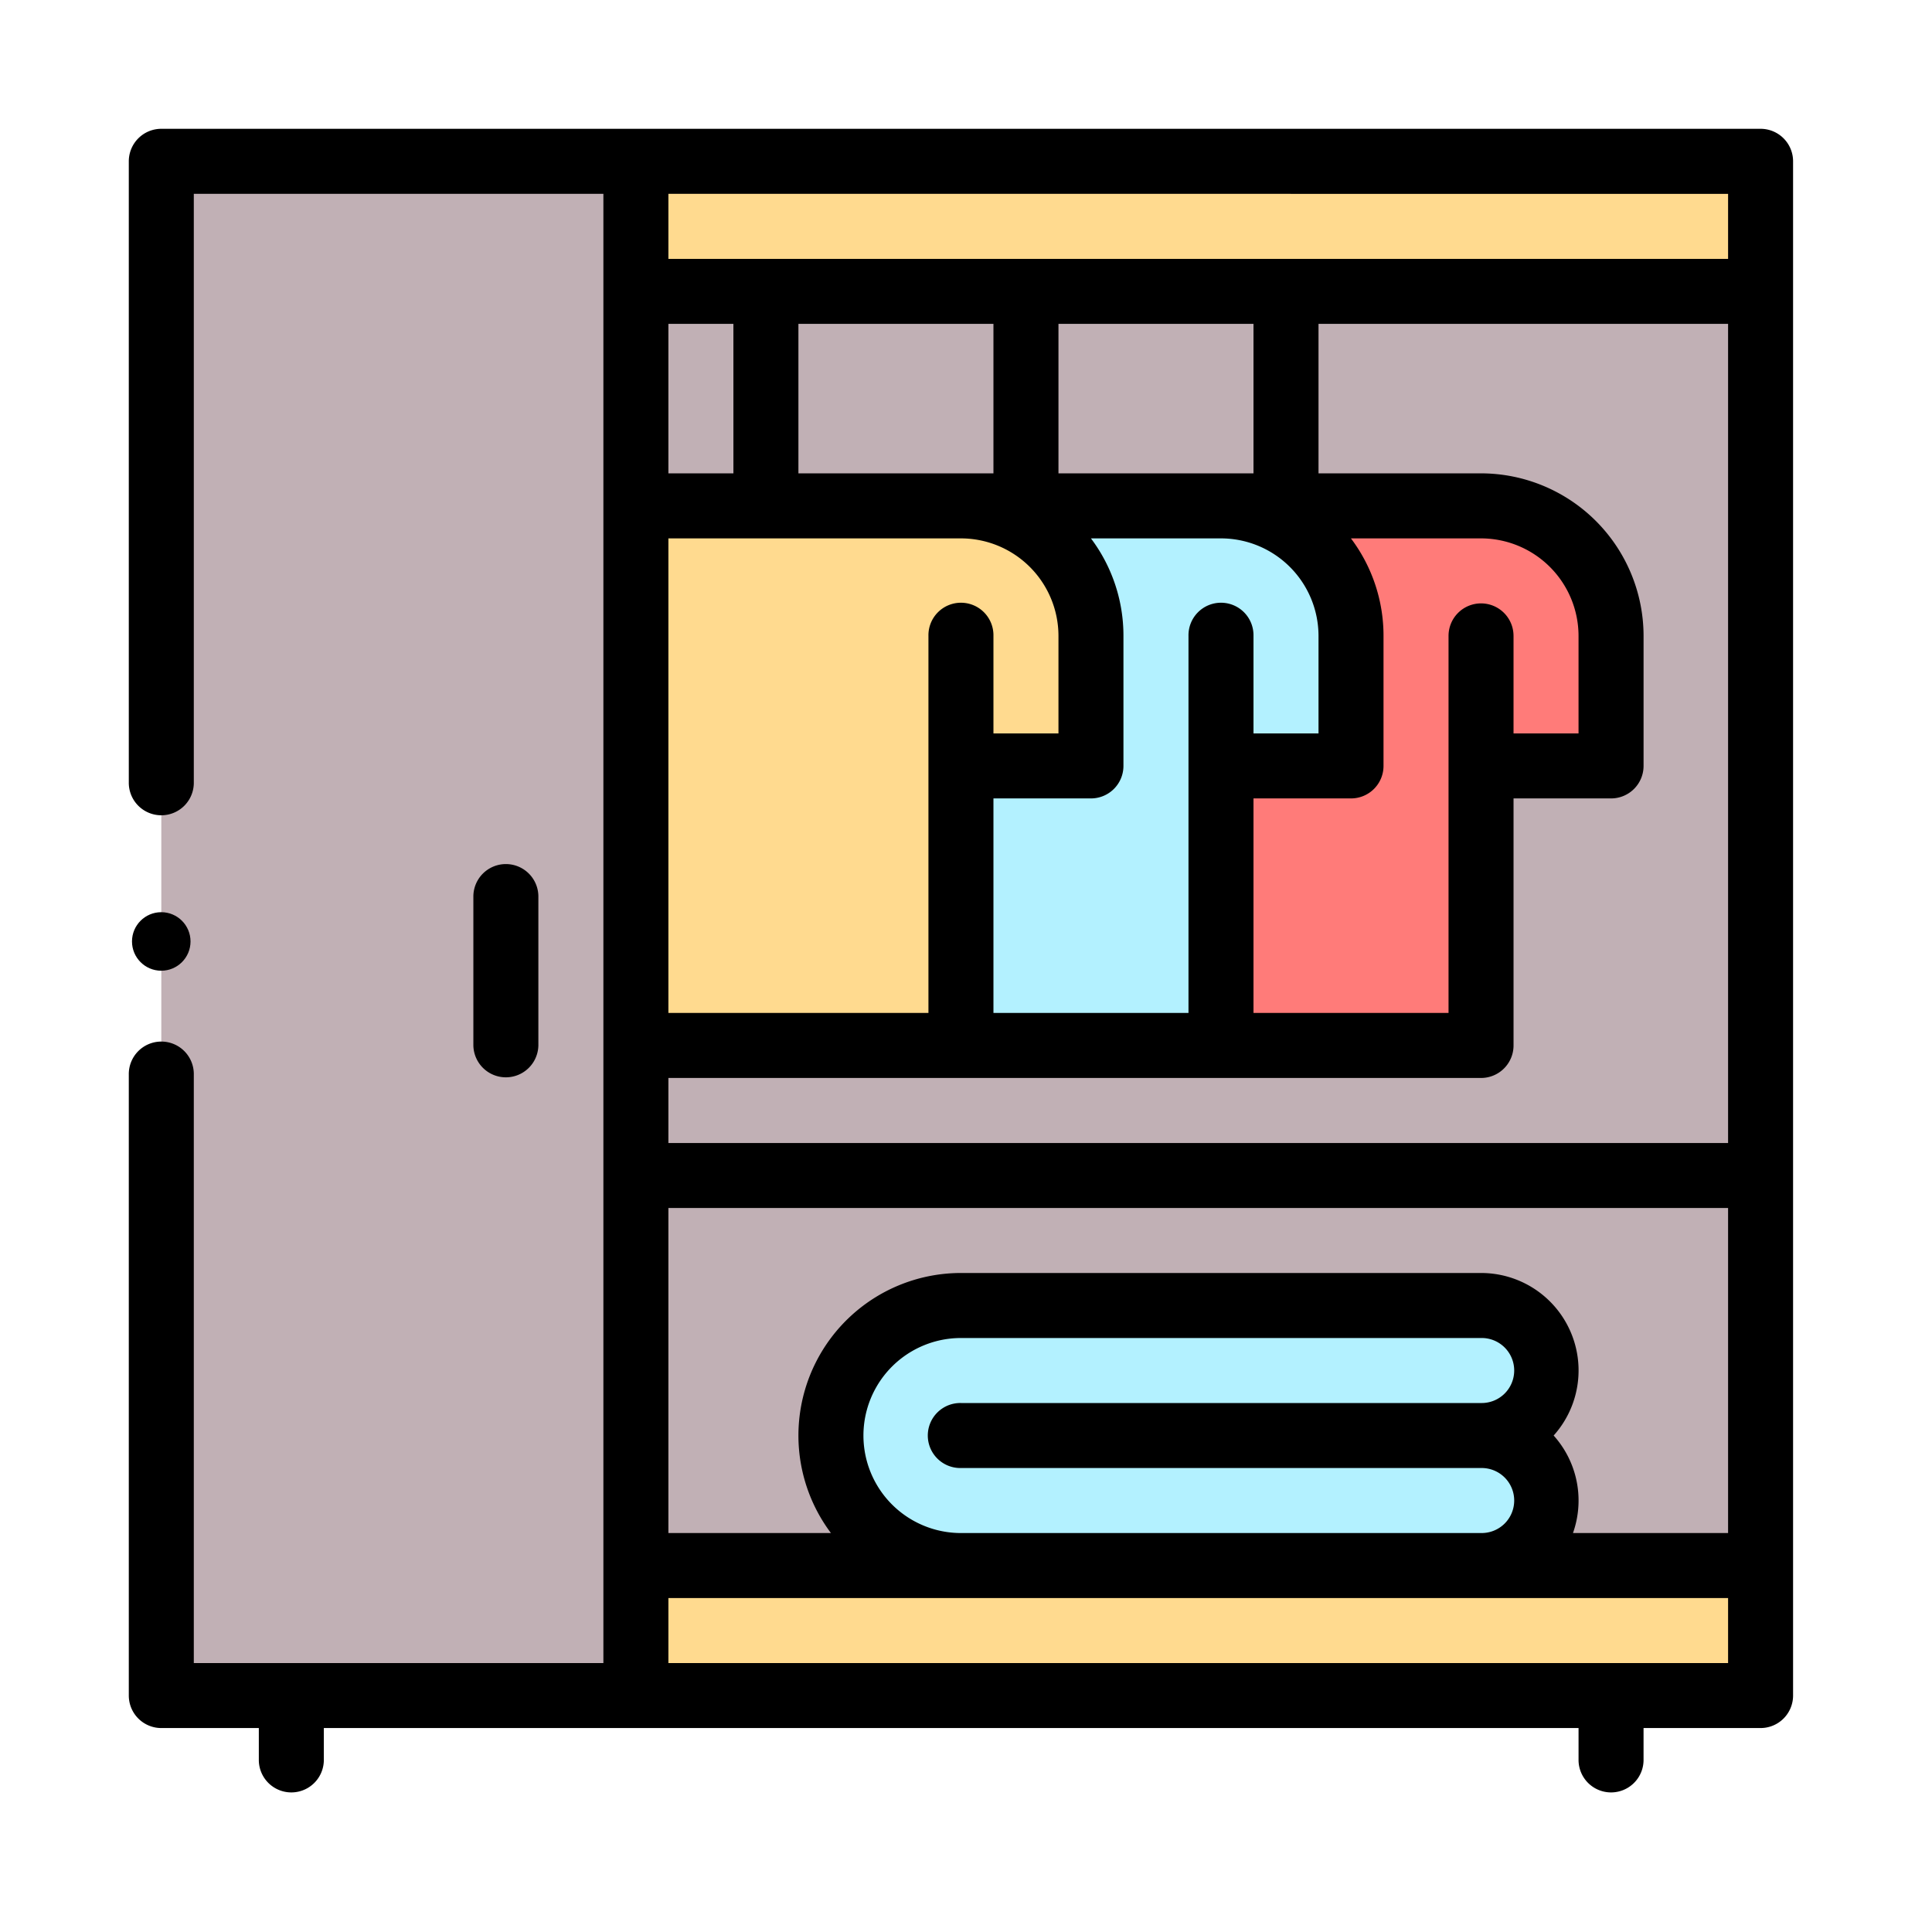 <svg xmlns="http://www.w3.org/2000/svg" xmlns:xlink="http://www.w3.org/1999/xlink" width="150" height="150" viewBox="0 0 150 150">
  <defs>
    <clipPath id="clip-Fashion">
      <rect width="150" height="150"/>
    </clipPath>
  </defs>
  <g id="Fashion" clip-path="url(#clip-Fashion)">
    <g id="Group_454" data-name="Group 454" transform="translate(10 10)">
      <g id="Group_452" data-name="Group 452" transform="translate(2.524 2.524)">
        <path id="Path_150" data-name="Path 150" d="M10,10V129.12H134.168V10Z" transform="translate(-10 -10)" fill="#c1b0b5"/>
        <path id="Path_151" data-name="Path 151" d="M356.19,116H336v41.894h20.19v-21.7h10.095V126.095A10.1,10.1,0,0,0,356.19,116Z" transform="translate(-253.726 -89.248)" fill="#ff7b79"/>
        <path id="Path_152" data-name="Path 152" d="M276.19,116H256v41.894h20.19v-21.7h10.1V126.095A10.1,10.1,0,0,0,276.19,116Z" transform="translate(-193.916 -89.248)" fill="#b3f1ff"/>
        <path id="Path_153" data-name="Path 153" d="M266.475,372.095a5.047,5.047,0,0,1,0,10.095h-40.38a10.095,10.095,0,0,1,0-20.19h40.38a5.048,5.048,0,0,1,0,10.1Z" transform="translate(-164.011 -273.164)" fill="#b3f1ff"/>
        <g id="Group_451" data-name="Group 451" transform="translate(36.847)">
          <path id="Path_154" data-name="Path 154" d="M181.237,136.19v21.7H156V116h25.237a10.1,10.1,0,0,1,10.095,10.095V136.19Z" transform="translate(-156 -89.248)" fill="#ffda8f"/>
          <path id="Path_155" data-name="Path 155" d="M243.321,10V20.095H156V10Z" transform="translate(-156 -10)" fill="#ffda8f"/>
          <path id="Path_156" data-name="Path 156" d="M243.321,442V452.1H156V442Z" transform="translate(-156 -332.975)" fill="#ffda8f"/>
        </g>
      </g>
      <g id="Group_453" data-name="Group 453">
        <path id="Path_157" data-name="Path 157" d="M111.047,240.133V228.524a2.524,2.524,0,0,0-5.047,0v11.609a2.524,2.524,0,0,0,5.047,0Z" transform="translate(-79.248 -168.964)"/>
        <circle id="Ellipse_17" data-name="Ellipse 17" cx="2.272" cy="2.272" r="2.272" transform="translate(0.248 60.822)"/>
        <path id="Path_158" data-name="Path 158" d="M126.692,0H2.524A2.524,2.524,0,0,0,0,2.524v48.2a2.524,2.524,0,1,0,5.047,0V5.047h31.8V119.12H5.047V73.441a2.524,2.524,0,1,0-5.047,0v48.2a2.524,2.524,0,0,0,2.524,2.524h7.571v2.524a2.524,2.524,0,0,0,5.047,0v-2.524h97.416v2.524a2.524,2.524,0,0,0,5.047,0v-2.524h9.085a2.524,2.524,0,0,0,2.524-2.524V2.524A2.524,2.524,0,0,0,126.692,0ZM64.608,109.025a7.571,7.571,0,1,1,0-15.142h40.38a2.524,2.524,0,1,1,0,5.047H64.608a2.524,2.524,0,1,0,0,5.047h40.38a2.524,2.524,0,1,1,0,5.047Zm46.017-7.571a7.566,7.566,0,0,0-5.637-12.619H64.608a12.618,12.618,0,0,0-10.094,20.19H41.894V83.788h82.274v25.237H112.125a7.554,7.554,0,0,0-1.5-7.571ZM67.131,15.142V26.752H51.989V15.142Zm20.19,0V26.752H72.179V15.142Zm36.847,0v63.6H41.894V73.693h63.093a2.524,2.524,0,0,0,2.524-2.524V51.989h7.571a2.524,2.524,0,0,0,2.524-2.524V39.37a12.633,12.633,0,0,0-12.619-12.619H92.369V15.142ZM64.608,31.8a7.58,7.58,0,0,1,7.571,7.571v7.571H67.131V39.37a2.524,2.524,0,1,0-5.047,0V68.646H41.894V31.8Zm20.19,0a7.58,7.58,0,0,1,7.571,7.571v7.571H87.321V39.37a2.524,2.524,0,1,0-5.047,0V68.646H67.131V51.989H74.7a2.524,2.524,0,0,0,2.524-2.524V39.37A12.553,12.553,0,0,0,74.7,31.8Zm20.19,5.047a2.524,2.524,0,0,0-2.524,2.524V68.646H87.321V51.989h7.571a2.524,2.524,0,0,0,2.524-2.524V39.37A12.553,12.553,0,0,0,94.886,31.8h10.1a7.58,7.58,0,0,1,7.571,7.571v7.571h-5.047V39.37A2.524,2.524,0,0,0,104.987,36.847ZM46.942,26.752H41.894V15.142h5.047Zm77.226-21.7v5.047H41.894V5.047ZM41.894,119.12v-5.047h82.274v5.047Z"/>
      </g>
    </g>
  </g>
</svg>

